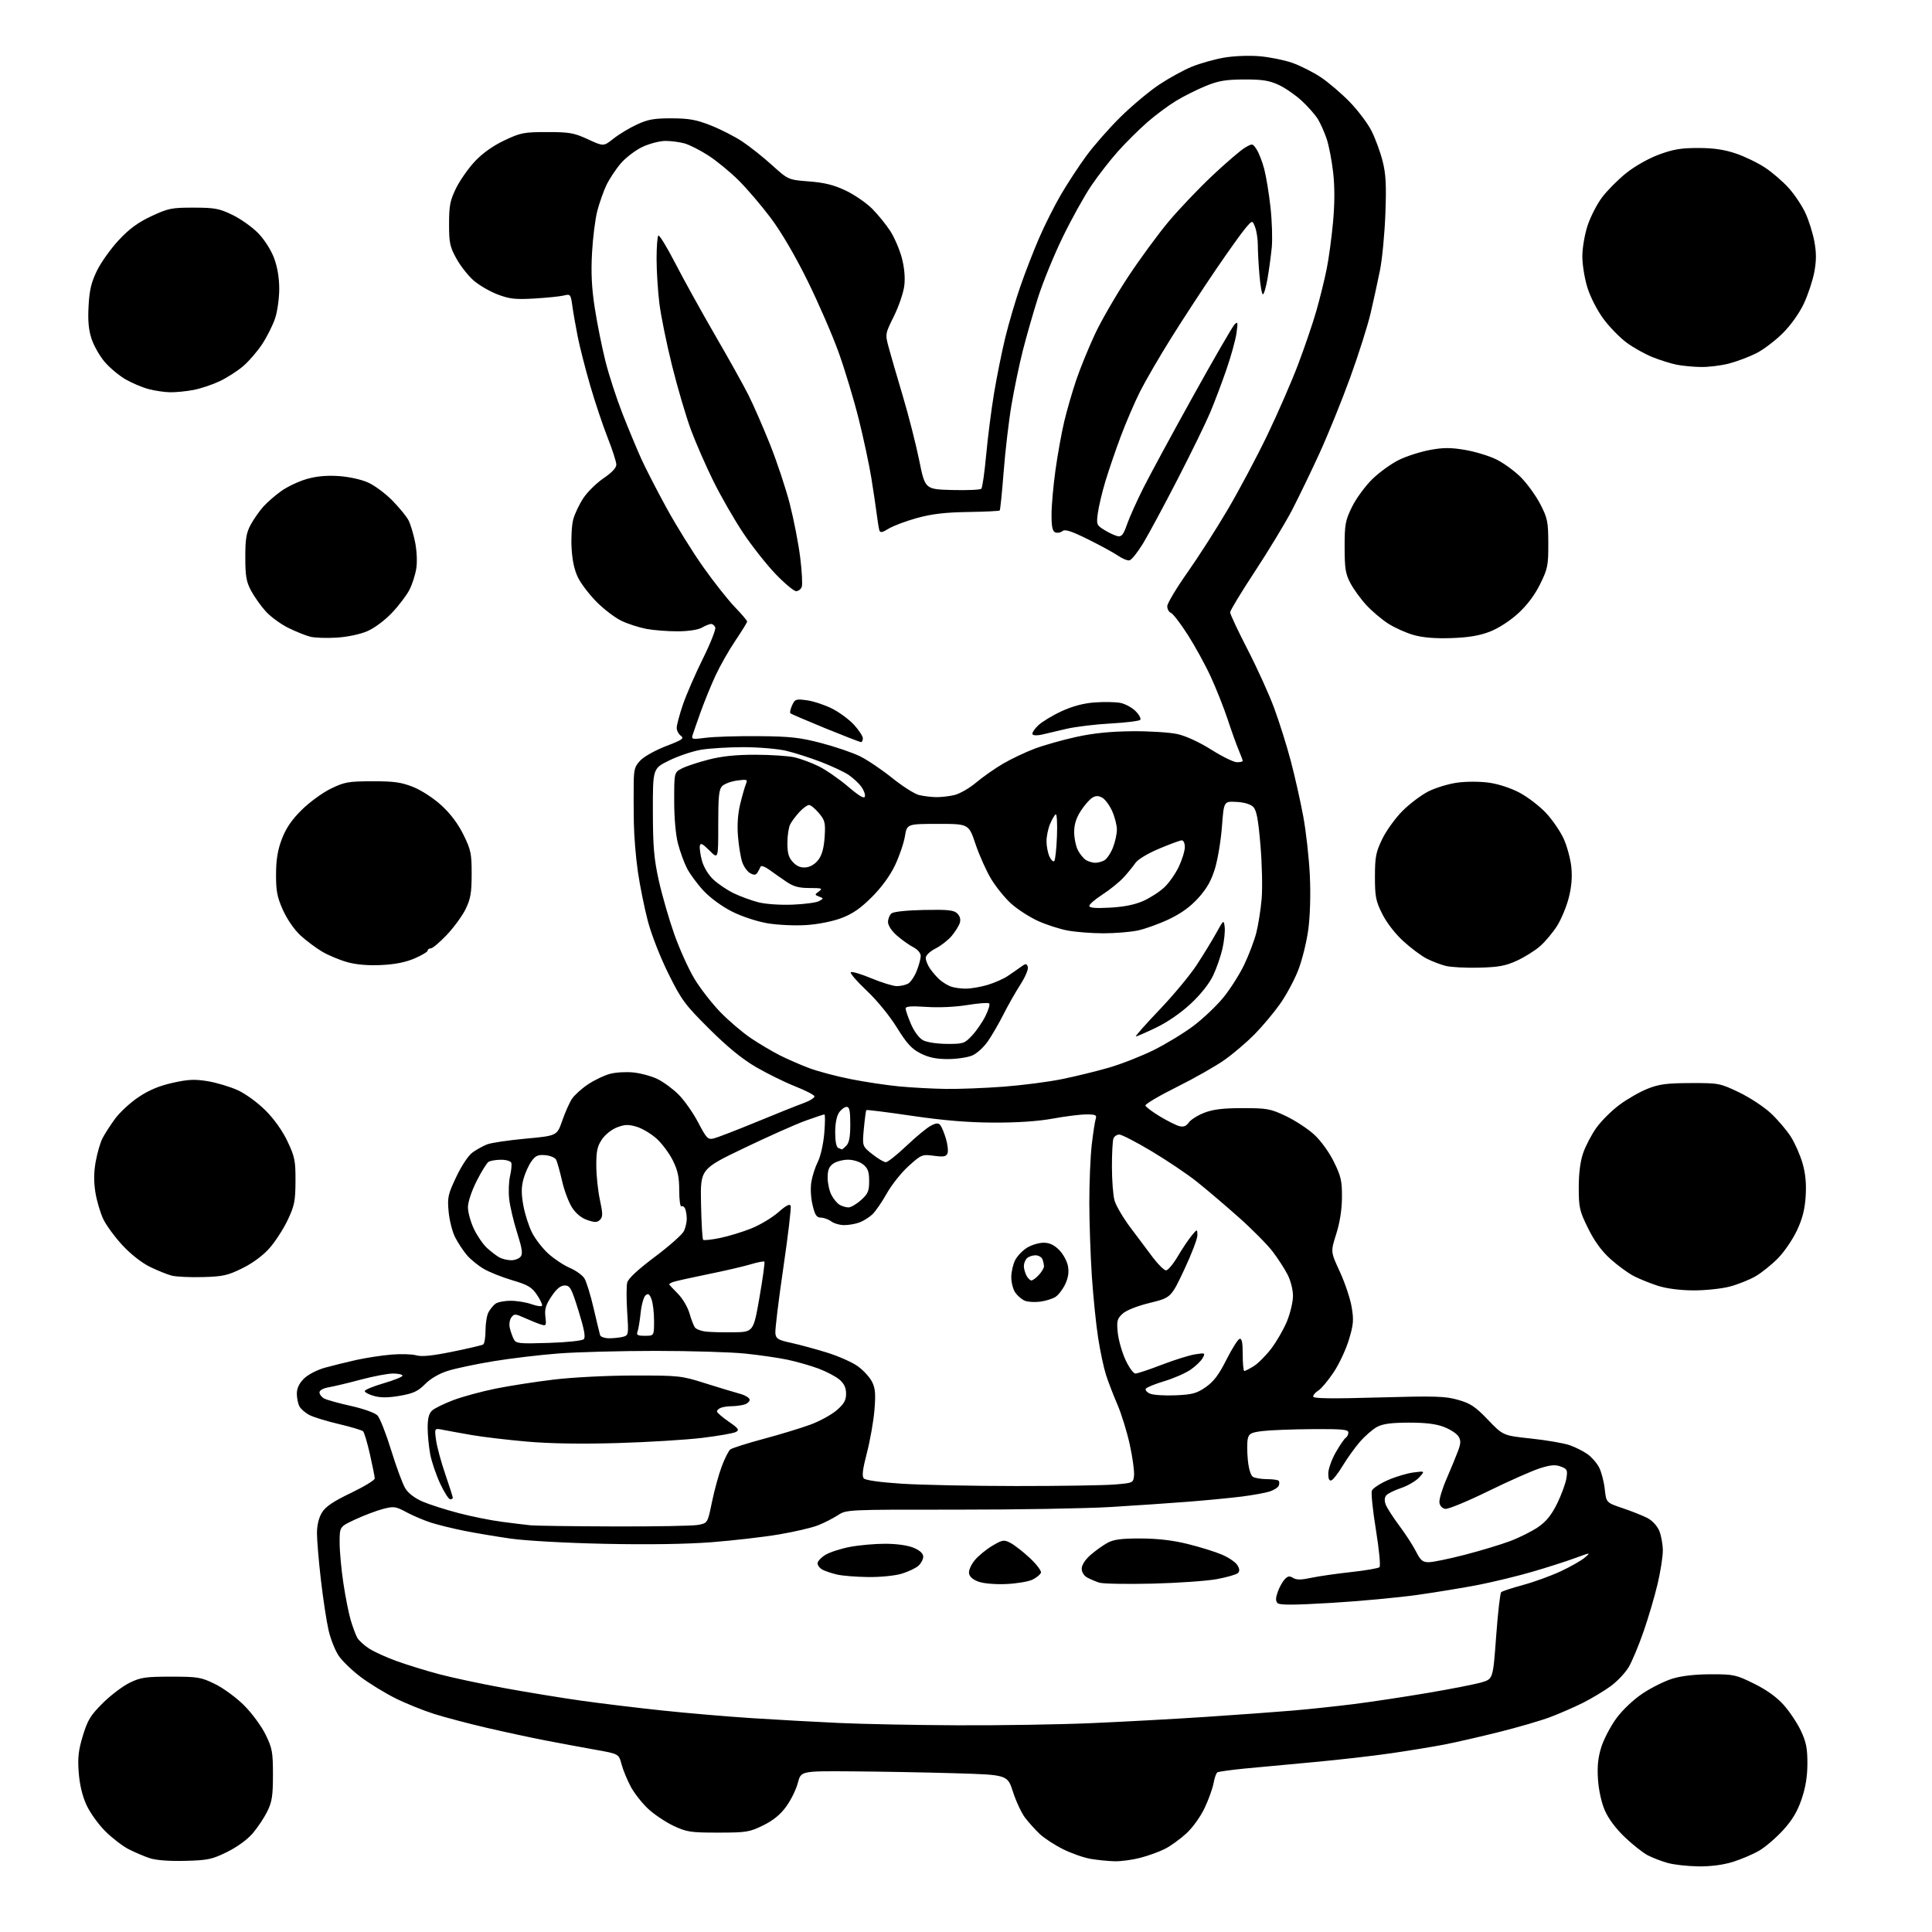 <?xml version="1.0" encoding="UTF-8" standalone="no"?>
<svg 
  version="1.1" 
  xmlns="http://www.w3.org/2000/svg" 
  xmlns:xlink="http://www.w3.org/1999/xlink" 
  xmlns:svg="http://www.w3.org/2000/svg"
  xmlns:rdf="http://www.w3.org/1999/02/22-rdf-syntax-ns#"
  xmlns:cc="http://creativecommons.org/ns#"
  xmlns:dc="http://purl.org/dc/elements/1.1/"
  viewBox="0 0 768 768"
  width="768"
  height="768"
>
<style>svg {background-color: white; }</style>"
<path stroke="none" fill="black" fill-rule="evenodd" d="M675.16,741.91C670.95,741.86 665.48,741.26 663.00,740.57C660.52,739.89 656.94,738.51 655.03,737.52C653.12,736.53 649.00,733.28 645.88,730.30C642.36,726.95 639.34,722.90 637.95,719.69C636.60,716.59 635.51,711.62 635.22,707.35C634.88,702.16 635.24,698.63 636.55,694.47C637.55,691.32 640.25,686.17 642.55,683.03C645.01,679.69 649.34,675.60 653.00,673.16C656.44,670.86 661.79,668.21 664.88,667.27C668.50,666.17 673.92,665.56 680.10,665.55C689.18,665.54 690.10,665.74 697.28,669.29C702.30,671.77 706.29,674.65 709.07,677.77C711.39,680.37 714.45,684.98 715.88,688.00C717.97,692.42 718.48,694.98 718.47,701.00C718.46,706.20 717.75,710.57 716.14,715.26C714.48,720.13 712.41,723.58 708.78,727.55C706.00,730.59 701.75,734.23 699.33,735.65C696.91,737.07 692.20,739.08 688.88,740.12C684.98,741.33 680.09,741.97 675.16,741.91zM73.56,739.72C67.23,739.88 62.02,739.48 59.50,738.65C57.30,737.92 53.53,736.31 51.11,735.07C48.70,733.83 44.51,730.60 41.80,727.89C39.09,725.19 35.74,720.50 34.36,717.48C32.73,713.92 31.65,709.38 31.29,704.61C30.84,698.73 31.17,695.79 32.94,689.97C34.82,683.77 35.99,681.85 40.83,677.04C43.95,673.93 48.75,670.29 51.50,668.94C55.92,666.78 57.83,666.50 68.00,666.50C78.69,666.50 79.92,666.71 85.50,669.44C88.80,671.05 94.00,674.88 97.06,677.94C100.12,681.00 103.95,686.20 105.56,689.50C108.22,694.92 108.50,696.47 108.50,705.50C108.50,713.86 108.13,716.25 106.25,720.08C105.01,722.59 102.40,726.51 100.45,728.78C98.35,731.25 94.23,734.24 90.27,736.19C84.27,739.14 82.62,739.49 73.56,739.72zM443.04,739.88C440.54,739.82 436.29,739.39 433.59,738.94C430.90,738.49 425.95,736.76 422.59,735.09C419.24,733.43 415.06,730.69 413.29,729.02C411.53,727.35 408.91,724.44 407.48,722.57C406.05,720.69 403.90,716.08 402.69,712.33C400.50,705.50 400.50,705.50 379.50,704.89C367.95,704.55 349.47,704.22 338.44,704.14C318.38,704.00 318.38,704.00 317.15,708.75C316.47,711.36 314.39,715.59 312.52,718.15C310.18,721.36 307.34,723.67 303.32,725.64C297.91,728.29 296.65,728.49 285.50,728.49C274.59,728.50 272.99,728.26 267.82,725.84C264.70,724.38 260.17,721.36 257.75,719.13C255.34,716.90 252.19,712.92 250.77,710.29C249.35,707.65 247.69,703.63 247.08,701.35C245.98,697.20 245.98,697.20 236.74,695.56C231.66,694.66 222.78,693.00 217.00,691.89C211.22,690.77 200.69,688.51 193.60,686.86C186.50,685.22 177.05,682.72 172.60,681.32C168.14,679.91 161.12,677.07 157.00,675.00C152.88,672.92 146.76,669.17 143.41,666.65C140.06,664.13 136.14,660.37 134.70,658.29C133.26,656.20 131.41,651.58 130.60,648.00C129.78,644.42 128.41,635.42 127.56,628.00C126.70,620.58 126.00,612.25 126.00,609.50C126.01,606.30 126.71,603.34 127.97,601.28C129.42,598.90 132.40,596.88 139.46,593.49C144.71,590.97 148.99,588.37 148.97,587.71C148.96,587.04 148.10,582.73 147.06,578.13C146.02,573.53 144.79,569.40 144.33,568.96C143.87,568.52 139.55,567.23 134.73,566.09C129.90,564.96 124.62,563.34 123.00,562.50C121.38,561.66 119.60,560.11 119.03,559.06C118.46,558.00 118.00,555.72 118.00,553.99C118.00,551.88 118.92,549.93 120.79,548.05C122.37,546.47 125.95,544.60 129.04,543.72C132.04,542.88 137.70,541.48 141.61,540.61C145.52,539.75 151.82,538.78 155.61,538.47C159.40,538.15 163.84,538.29 165.49,538.77C167.60,539.38 171.80,538.96 179.81,537.33C186.04,536.07 191.56,534.77 192.07,534.46C192.58,534.14 193.00,531.63 193.00,528.88C193.00,526.12 193.52,522.89 194.16,521.68C194.80,520.48 196.04,518.95 196.91,518.28C197.79,517.61 200.53,517.07 203.00,517.08C205.47,517.08 209.19,517.69 211.26,518.43C213.33,519.17 215.22,519.45 215.47,519.05C215.71,518.66 214.80,516.70 213.45,514.71C211.37,511.65 209.85,510.75 203.74,508.95C199.76,507.78 194.63,505.75 192.36,504.43C190.08,503.12 187.02,500.62 185.56,498.89C184.10,497.15 182.01,493.97 180.91,491.82C179.81,489.68 178.66,485.11 178.34,481.69C177.80,475.98 178.06,474.82 181.40,467.78C183.54,463.27 186.21,459.27 187.89,458.08C189.46,456.96 192.04,455.54 193.62,454.91C195.20,454.29 202.11,453.26 208.96,452.63C221.42,451.48 221.42,451.48 223.50,445.49C224.64,442.20 226.39,438.28 227.38,436.78C228.38,435.29 231.26,432.69 233.78,431.02C236.31,429.34 240.21,427.48 242.44,426.88C244.67,426.27 248.88,426.02 251.79,426.32C254.71,426.62 259.00,427.79 261.33,428.92C263.67,430.05 267.44,432.81 269.70,435.06C271.97,437.30 275.48,442.29 277.51,446.15C280.94,452.68 281.38,453.12 283.85,452.51C285.31,452.14 292.80,449.25 300.50,446.08C308.20,442.90 316.66,439.51 319.30,438.55C321.94,437.59 323.94,436.33 323.76,435.77C323.57,435.20 320.06,433.41 315.96,431.79C311.86,430.16 304.90,426.73 300.50,424.17C295.01,420.96 289.19,416.21 281.94,409.00C272.25,399.35 270.92,397.56 265.68,387.00C262.40,380.39 258.92,371.46 257.49,366.00C256.13,360.77 254.36,352.00 253.56,346.50C252.76,341.00 252.04,332.23 251.96,327.00C251.88,321.77 251.85,314.65 251.91,311.17C251.99,305.67 252.36,304.49 254.75,302.10C256.26,300.59 260.83,298.09 264.91,296.53C271.25,294.11 272.08,293.53 270.66,292.49C269.75,291.83 269.00,290.40 269.00,289.31C269.00,288.23 270.10,284.11 271.45,280.15C272.80,276.18 276.37,267.96 279.38,261.88C282.40,255.80 284.62,250.18 284.33,249.41C284.03,248.63 283.27,248.02 282.64,248.04C282.01,248.05 280.38,248.71 279.00,249.50C277.50,250.36 273.66,250.94 269.39,250.96C265.47,250.98 259.86,250.54 256.92,249.99C253.98,249.43 249.53,247.99 247.03,246.78C244.54,245.58 240.19,242.29 237.36,239.47C234.53,236.66 231.20,232.36 229.94,229.92C228.38,226.89 227.53,223.15 227.22,218.00C226.98,213.88 227.27,208.67 227.88,206.44C228.48,204.21 230.31,200.38 231.94,197.94C233.57,195.50 237.18,191.97 239.95,190.09C243.18,187.92 245.00,185.97 245.00,184.70C245.00,183.61 243.45,178.80 241.56,174.01C239.67,169.23 236.55,159.92 234.63,153.32C232.72,146.73 230.48,137.99 229.67,133.92C228.86,129.84 227.89,124.32 227.52,121.65C226.87,116.99 226.74,116.82 224.17,117.46C222.70,117.83 217.45,118.37 212.50,118.66C204.93,119.11 202.61,118.86 197.92,117.09C194.85,115.93 190.56,113.46 188.39,111.60C186.21,109.74 183.10,105.81 181.47,102.86C178.83,98.09 178.50,96.56 178.51,89.00C178.51,81.74 178.92,79.67 181.29,74.82C182.82,71.70 186.20,66.89 188.79,64.13C191.84,60.89 195.96,57.96 200.50,55.81C206.97,52.75 208.26,52.50 217.50,52.50C226.40,52.50 228.18,52.82 233.71,55.37C239.92,58.24 239.92,58.24 243.84,55.13C246.00,53.41 250.18,50.89 253.13,49.52C257.55,47.46 260.00,47.02 267.00,47.04C273.91,47.06 276.82,47.59 282.56,49.86C286.45,51.39 292.08,54.27 295.08,56.26C298.07,58.25 303.41,62.49 306.93,65.68C313.34,71.47 313.34,71.47 321.61,72.12C327.80,72.60 331.48,73.52 336.20,75.76C339.66,77.40 344.41,80.67 346.74,83.02C349.07,85.37 352.31,89.37 353.94,91.90C355.57,94.44 357.61,99.22 358.49,102.51C359.49,106.31 359.86,110.33 359.48,113.50C359.16,116.25 357.31,121.71 355.37,125.64C351.84,132.78 351.84,132.78 353.28,138.14C354.07,141.09 356.60,149.80 358.90,157.50C361.20,165.20 364.12,176.68 365.40,183.00C367.73,194.50 367.73,194.50 378.53,194.79C384.47,194.94 389.67,194.72 390.09,194.29C390.51,193.85 391.37,187.88 392.00,181.00C392.63,174.12 394.03,163.10 395.12,156.50C396.21,149.90 398.24,139.81 399.64,134.08C401.04,128.35 403.74,119.20 405.64,113.74C407.54,108.28 410.85,99.74 413.00,94.76C415.14,89.78 419.02,82.06 421.60,77.60C424.19,73.15 428.78,66.12 431.80,62.00C434.81,57.88 440.98,50.86 445.50,46.42C450.02,41.98 456.92,36.21 460.83,33.61C464.75,31.01 470.59,27.81 473.81,26.50C477.04,25.19 482.75,23.58 486.51,22.92C490.43,22.24 496.46,22.00 500.66,22.35C504.68,22.69 510.55,23.88 513.70,24.98C516.85,26.09 521.91,28.64 524.96,30.65C528.01,32.67 533.20,37.10 536.51,40.50C539.81,43.90 543.74,49.12 545.23,52.09C546.72,55.07 548.69,60.42 549.60,64.00C550.91,69.18 551.14,73.45 550.71,85.00C550.41,92.97 549.44,103.10 548.55,107.50C547.67,111.90 545.99,119.55 544.84,124.50C543.68,129.45 540.04,140.93 536.75,150.00C533.46,159.07 527.99,172.57 524.60,180.00C521.20,187.43 516.25,197.67 513.60,202.78C510.94,207.88 504.32,218.81 498.89,227.08C493.45,235.34 489.00,242.69 489.00,243.42C489.00,244.15 492.11,250.76 495.90,258.12C499.70,265.48 504.46,275.96 506.48,281.42C508.50,286.87 511.48,296.32 513.09,302.42C514.70,308.51 516.94,318.45 518.06,324.50C519.18,330.55 520.36,341.12 520.68,348.00C521.04,355.58 520.79,364.03 520.07,369.47C519.41,374.41 517.61,381.69 516.06,385.66C514.52,389.63 511.22,395.74 508.73,399.23C506.24,402.72 501.73,408.09 498.70,411.17C495.67,414.24 490.34,418.79 486.85,421.27C483.36,423.76 474.76,428.64 467.74,432.13C460.73,435.61 455.14,438.93 455.31,439.48C455.49,440.04 458.08,441.98 461.07,443.79C464.06,445.59 467.54,447.34 468.82,447.66C470.47,448.08 471.55,447.66 472.57,446.21C473.35,445.09 476.13,443.34 478.75,442.33C482.27,440.97 486.21,440.50 494.00,440.50C503.71,440.50 505.00,440.74 511.18,443.66C514.85,445.41 519.92,448.72 522.43,451.04C525.08,453.48 528.37,458.03 530.25,461.86C533.07,467.58 533.49,469.46 533.45,475.98C533.42,480.88 532.62,485.95 531.17,490.54C528.93,497.58 528.93,497.58 532.59,505.49C534.60,509.85 536.72,516.14 537.29,519.48C538.19,524.75 538.05,526.49 536.18,532.65C534.99,536.55 532.25,542.39 530.07,545.62C527.90,548.85 525.20,552.07 524.06,552.76C522.93,553.45 522.00,554.52 522.00,555.14C522.00,555.95 529.03,556.06 547.88,555.52C570.55,554.88 574.50,555.00 579.63,556.47C584.55,557.87 586.47,559.15 591.50,564.40C597.50,570.66 597.50,570.66 608.69,571.85C614.85,572.51 621.74,573.70 624.01,574.50C626.28,575.30 629.46,576.90 631.08,578.06C632.70,579.21 634.77,581.58 635.67,583.33C636.57,585.07 637.58,588.93 637.91,591.91C638.50,597.32 638.50,597.32 645.03,599.52C648.62,600.73 653.04,602.49 654.86,603.43C656.80,604.43 658.74,606.53 659.58,608.53C660.36,610.41 661.00,613.94 661.00,616.39C661.00,618.84 660.06,624.82 658.91,629.67C657.77,634.53 655.27,643.00 653.36,648.50C651.46,654.00 648.80,660.37 647.46,662.65C646.12,664.94 642.88,668.37 640.26,670.28C637.64,672.19 632.71,675.16 629.30,676.87C625.88,678.58 620.03,681.14 616.30,682.55C612.56,683.96 603.42,686.63 596.00,688.48C588.58,690.33 578.90,692.56 574.50,693.42C570.10,694.28 560.42,695.87 553.00,696.95C545.58,698.03 531.62,699.62 522.00,700.49C512.38,701.36 500.06,702.51 494.64,703.04C489.22,703.58 484.40,704.25 483.93,704.54C483.46,704.83 482.78,706.74 482.42,708.79C482.06,710.83 480.48,715.25 478.90,718.61C477.26,722.11 474.15,726.45 471.62,728.79C469.19,731.03 465.37,733.79 463.13,734.93C460.89,736.08 456.48,737.68 453.32,738.50C450.16,739.33 445.54,739.95 443.04,739.88zM380.50,685.83C397.00,685.91 420.85,685.53 433.50,684.99C446.15,684.45 466.85,683.32 479.50,682.48C492.15,681.64 507.68,680.51 514.00,679.97C520.33,679.43 531.12,678.28 538.00,677.42C544.88,676.56 558.15,674.55 567.50,672.97C576.85,671.39 586.52,669.49 589.00,668.75C593.50,667.41 593.50,667.41 594.74,650.51C595.42,641.22 596.32,633.30 596.74,632.91C597.16,632.52 601.05,631.24 605.40,630.06C609.74,628.89 616.49,626.44 620.40,624.62C624.30,622.79 628.62,620.34 630.00,619.16C632.44,617.06 632.35,617.07 625.99,619.41C622.42,620.72 614.77,623.17 608.99,624.84C603.22,626.52 593.77,628.81 588.00,629.95C582.23,631.08 571.20,632.90 563.50,633.99C555.80,635.07 540.38,636.51 529.24,637.17C514.34,638.06 508.69,638.09 507.87,637.27C507.05,636.45 507.05,635.29 507.89,632.89C508.51,631.10 509.74,628.84 510.62,627.87C511.88,626.48 512.58,626.35 514.01,627.24C515.34,628.07 517.19,628.07 521.15,627.22C524.09,626.59 531.23,625.56 537.00,624.93C542.77,624.30 547.89,623.42 548.37,622.98C548.85,622.52 548.23,616.02 546.96,608.21C545.71,600.53 544.98,593.49 545.33,592.57C545.69,591.65 548.50,589.78 551.59,588.42C554.68,587.05 559.30,585.66 561.85,585.33C566.50,584.72 566.50,584.72 564.11,587.33C562.79,588.76 559.56,590.65 556.93,591.52C554.30,592.40 551.66,593.71 551.06,594.43C550.34,595.30 550.27,596.58 550.86,598.13C551.36,599.43 553.79,603.20 556.25,606.50C558.72,609.80 561.71,614.41 562.89,616.75C564.68,620.29 565.53,621.00 567.95,621.00C569.55,621.00 575.97,619.68 582.21,618.07C588.45,616.46 596.59,614.01 600.29,612.61C603.99,611.22 609.01,608.71 611.45,607.03C614.65,604.83 616.74,602.24 618.97,597.72C620.66,594.27 622.32,589.79 622.65,587.75C623.20,584.38 623.01,583.95 620.46,582.98C618.29,582.16 616.42,582.31 612.17,583.65C609.16,584.60 599.92,588.68 591.66,592.73C583.39,596.78 575.70,599.96 574.57,599.80C573.32,599.62 572.38,598.63 572.19,597.31C572.02,596.10 573.30,591.83 575.05,587.81C576.79,583.79 578.84,578.81 579.61,576.74C580.73,573.70 580.76,572.59 579.75,570.97C579.07,569.88 576.48,568.19 574.00,567.24C570.84,566.02 566.68,565.51 560.00,565.52C553.00,565.54 549.67,565.99 547.35,567.25C545.62,568.18 542.55,570.87 540.52,573.22C538.50,575.58 535.43,579.85 533.70,582.73C531.97,585.60 529.98,588.18 529.28,588.45C528.40,588.78 528.00,587.93 528.01,585.72C528.01,583.95 529.36,580.17 530.99,577.32C532.62,574.47 534.42,571.86 534.98,571.51C535.54,571.17 536.00,570.23 536.00,569.44C536.00,568.25 533.54,568.02 521.75,568.10C513.91,568.15 505.04,568.49 502.04,568.85C497.35,569.41 496.50,569.84 496.02,571.90C495.71,573.22 495.71,576.97 496.02,580.22C496.36,583.78 497.16,586.49 498.04,587.05C498.84,587.55 501.34,587.98 503.58,587.98C505.83,587.99 507.94,588.27 508.26,588.60C508.59,588.93 508.63,589.80 508.34,590.55C508.06,591.29 506.40,592.35 504.66,592.91C502.92,593.46 497.90,594.36 493.50,594.92C489.10,595.47 479.65,596.38 472.50,596.95C465.35,597.51 451.40,598.46 441.50,599.06C431.60,599.65 403.93,600.12 380.00,600.11C336.50,600.08 336.50,600.08 333.00,602.36C331.07,603.61 327.54,605.41 325.14,606.35C322.74,607.30 315.77,608.92 309.64,609.96C303.51,611.00 291.43,612.39 282.79,613.06C272.76,613.83 257.38,614.06 240.29,613.69C225.11,613.37 208.94,612.47 202.99,611.62C197.21,610.79 188.88,609.39 184.49,608.51C180.09,607.63 174.25,606.19 171.50,605.33C168.75,604.46 164.34,602.60 161.69,601.19C157.21,598.79 156.56,598.70 152.19,599.85C149.61,600.53 144.69,602.39 141.25,603.99C135.00,606.89 135.00,606.89 135.01,613.20C135.01,616.66 135.68,623.93 136.50,629.35C137.31,634.76 138.62,641.37 139.41,644.02C140.20,646.67 141.35,649.78 141.97,650.94C142.58,652.09 144.77,654.09 146.82,655.39C148.88,656.69 153.76,658.90 157.67,660.31C161.58,661.72 168.99,664.02 174.14,665.41C179.29,666.80 191.02,669.31 200.21,670.99C209.40,672.68 223.30,674.95 231.10,676.05C238.91,677.15 253.44,678.91 263.39,679.96C273.35,681.02 289.38,682.38 299.00,683.00C308.62,683.62 324.15,684.48 333.50,684.91C342.85,685.34 364.00,685.76 380.50,685.83zM400.00,629.68C395.66,629.87 391.03,629.48 389.00,628.75C386.72,627.94 385.40,626.77 385.20,625.39C385.03,624.21 386.07,621.88 387.55,620.12C389.02,618.38 392.16,615.82 394.54,614.42C398.55,612.07 399.08,611.99 401.69,613.34C403.23,614.14 406.69,616.83 409.36,619.32C412.03,621.81 414.02,624.44 413.79,625.17C413.55,625.90 412.04,627.14 410.43,627.93C408.82,628.71 404.12,629.50 400.00,629.68zM458.00,629.52C447.82,629.76 438.35,629.59 436.94,629.12C435.53,628.66 433.40,627.75 432.19,627.10C430.89,626.40 430.00,624.97 430.00,623.57C430.00,622.12 431.36,620.01 433.51,618.12C435.45,616.43 438.48,614.25 440.26,613.29C442.75,611.94 445.83,611.55 453.50,611.57C460.34,611.60 466.28,612.30 472.30,613.80C477.14,615.00 483.22,616.90 485.82,618.02C488.42,619.14 491.14,620.99 491.86,622.14C492.78,623.63 492.85,624.55 492.10,625.30C491.51,625.89 487.76,626.98 483.76,627.72C479.77,628.46 468.18,629.27 458.00,629.52zM345.09,626.90C340.37,626.84 334.79,626.40 332.69,625.90C330.59,625.41 328.01,624.54 326.94,623.97C325.87,623.40 325.00,622.26 325.00,621.45C325.00,620.64 326.40,619.12 328.11,618.08C329.83,617.04 334.21,615.61 337.86,614.92C341.51,614.22 347.88,613.66 352.00,613.67C356.61,613.69 360.94,614.31 363.25,615.30C365.70,616.34 367.00,617.55 367.00,618.79C367.00,619.84 366.14,621.47 365.09,622.41C364.05,623.36 361.05,624.78 358.44,625.57C355.74,626.38 349.96,626.96 345.09,626.90zM244.00,606.78C260.23,606.84 275.25,606.57 277.39,606.19C281.29,605.50 281.29,605.50 283.03,597.00C284.00,592.33 285.75,585.95 286.93,582.84C288.11,579.73 289.62,576.74 290.29,576.19C290.95,575.65 296.89,573.76 303.48,571.99C310.07,570.23 318.48,567.67 322.18,566.30C325.87,564.93 330.56,562.36 332.61,560.59C335.52,558.07 336.33,556.65 336.33,554.03C336.33,551.66 335.57,550.03 333.72,548.43C332.28,547.19 328.52,545.22 325.38,544.04C322.23,542.86 316.68,541.28 313.05,540.51C309.41,539.74 301.79,538.64 296.11,538.06C290.43,537.48 274.45,537.00 260.59,537.00C246.74,537.00 229.35,537.46 221.95,538.03C214.55,538.60 202.90,539.99 196.06,541.12C189.21,542.25 181.11,543.96 178.06,544.92C174.58,546.01 171.19,547.98 169.00,550.18C166.13,553.07 164.30,553.92 158.99,554.84C154.41,555.64 151.38,555.67 148.74,554.94C146.68,554.37 145.00,553.49 145.00,552.98C145.00,552.47 148.38,551.07 152.50,549.87C156.62,548.67 160.00,547.31 160.00,546.85C160.00,546.38 158.31,546.00 156.25,546.00C154.19,546.00 148.45,547.08 143.50,548.40C138.55,549.73 132.81,551.10 130.75,551.45C128.48,551.84 127.00,552.65 127.00,553.51C127.00,554.29 127.85,555.38 128.88,555.94C129.91,556.49 134.70,557.82 139.53,558.89C144.57,560.02 149.04,561.62 150.05,562.67C151.02,563.68 153.47,569.90 155.50,576.50C157.53,583.10 160.05,589.91 161.10,591.63C162.30,593.59 164.87,595.56 167.98,596.90C170.71,598.07 177.12,600.13 182.23,601.46C187.33,602.80 195.10,604.37 199.50,604.94C203.90,605.52 209.07,606.15 211.00,606.34C212.93,606.53 227.78,606.73 244.00,606.78zM178.95,596.00C178.37,596.00 176.58,593.19 174.97,589.75C173.36,586.31 171.58,581.07 171.02,578.11C170.46,575.15 170.00,570.38 170.00,567.52C170.00,563.78 170.51,561.85 171.79,560.69C172.78,559.80 176.57,557.94 180.23,556.56C183.89,555.19 191.37,553.15 196.85,552.03C202.33,550.91 212.82,549.28 220.16,548.40C227.78,547.49 241.43,546.80 252.00,546.79C269.89,546.77 270.82,546.87 280.23,549.84C285.58,551.53 291.77,553.40 293.98,554.00C296.19,554.59 298.00,555.68 298.00,556.42C298.00,557.16 296.99,558.04 295.75,558.37C294.51,558.70 292.30,558.98 290.83,558.99C289.36,558.99 287.45,559.27 286.58,559.61C285.71,559.94 285.00,560.59 285.00,561.06C285.00,561.52 287.08,563.34 289.63,565.09C293.55,567.79 294.00,568.42 292.58,569.21C291.66,569.73 285.64,570.79 279.20,571.57C272.77,572.36 257.60,573.28 245.50,573.64C231.14,574.06 218.64,573.86 209.50,573.06C201.80,572.39 191.90,571.22 187.50,570.45C183.10,569.69 177.97,568.75 176.09,568.38C172.69,567.69 172.69,567.69 173.34,572.47C173.70,575.10 175.35,581.19 177.00,585.99C178.65,590.80 180.00,595.02 180.00,595.37C180.00,595.72 179.53,596.00 178.95,596.00zM404.00,590.72C421.32,590.73 438.88,590.46 443.00,590.12C450.48,589.50 450.50,589.49 450.80,586.44C450.96,584.75 450.20,579.26 449.10,574.22C448.00,569.19 445.79,562.02 444.17,558.29C442.56,554.55 440.52,549.25 439.64,546.50C438.76,543.75 437.37,537.23 436.55,532.00C435.72,526.77 434.60,515.75 434.04,507.50C433.49,499.25 433.03,485.98 433.02,478.00C433.02,470.02 433.45,459.74 433.98,455.13C434.51,450.53 435.21,445.92 435.54,444.88C436.06,443.24 435.59,443.00 431.82,443.00C429.44,443.00 423.45,443.75 418.50,444.66C412.65,445.73 404.43,446.29 395.00,446.25C384.82,446.21 375.17,445.41 362.61,443.57C352.77,442.12 344.57,441.09 344.39,441.28C344.20,441.47 343.76,444.77 343.40,448.62C342.75,455.63 342.75,455.63 346.77,458.82C348.98,460.57 351.40,462.00 352.14,461.99C352.89,461.99 356.60,459.04 360.38,455.45C364.16,451.86 368.50,448.27 370.03,447.49C372.20,446.36 373.02,446.32 373.80,447.28C374.34,447.95 375.35,450.38 376.03,452.67C376.71,454.97 376.99,457.58 376.65,458.46C376.15,459.77 375.12,459.95 371.24,459.44C366.58,458.82 366.28,458.94 361.21,463.50C358.34,466.08 354.43,470.99 352.52,474.40C350.61,477.81 348.02,481.56 346.77,482.74C345.52,483.91 343.23,485.35 341.68,485.93C340.14,486.52 337.41,487.00 335.63,487.00C333.84,487.00 331.51,486.34 330.44,485.53C329.37,484.72 327.53,484.05 326.35,484.03C324.61,484.01 323.97,483.06 323.01,479.03C322.31,476.13 322.11,472.27 322.53,469.78C322.92,467.43 324.09,463.82 325.13,461.77C326.19,459.68 327.30,454.71 327.66,450.52C328.01,446.38 328.03,443.00 327.71,443.00C327.38,443.00 323.99,444.13 320.17,445.51C316.35,446.88 305.39,451.77 295.80,456.37C278.38,464.72 278.38,464.72 278.67,478.50C278.82,486.08 279.20,492.53 279.50,492.84C279.81,493.14 282.82,492.82 286.21,492.12C289.59,491.42 295.19,489.72 298.64,488.33C302.10,486.95 306.92,484.06 309.36,481.92C312.43,479.21 313.95,478.42 314.30,479.33C314.58,480.06 313.26,491.20 311.37,504.08C309.48,516.96 308.06,528.62 308.22,530.00C308.46,532.18 309.26,532.67 314.50,533.81C317.80,534.53 324.22,536.27 328.77,537.68C333.32,539.10 338.82,541.54 340.99,543.11C343.16,544.68 345.68,547.41 346.60,549.19C347.94,551.79 348.14,553.97 347.61,560.46C347.25,564.88 345.90,572.55 344.62,577.50C342.89,584.14 342.57,586.81 343.39,587.70C344.06,588.43 350.02,589.25 358.50,589.80C366.20,590.30 386.68,590.71 404.00,590.72zM467.29,554.66C473.95,554.37 475.68,553.91 479.29,551.41C482.45,549.22 484.50,546.51 487.50,540.55C489.70,536.18 492.06,532.43 492.75,532.22C493.66,531.94 494.00,533.61 494.00,538.42C494.00,542.04 494.28,545.00 494.63,545.00C494.98,545.00 496.67,544.13 498.38,543.07C500.10,542.01 503.24,538.85 505.37,536.06C507.49,533.26 510.29,528.39 511.59,525.24C512.89,522.08 513.96,517.57 513.98,515.21C513.99,512.76 513.08,509.13 511.87,506.74C510.70,504.45 508.02,500.30 505.92,497.53C503.81,494.77 497.69,488.58 492.30,483.80C486.91,479.01 479.45,472.67 475.71,469.70C471.98,466.73 463.92,461.31 457.81,457.65C451.69,453.99 445.90,451.00 444.95,451.00C443.99,451.00 442.94,451.71 442.61,452.58C442.27,453.45 442.00,458.51 442.01,463.83C442.01,469.15 442.47,475.16 443.03,477.18C443.59,479.20 446.40,484.01 449.28,487.86C452.15,491.72 456.23,497.15 458.34,499.94C460.46,502.72 462.79,505.00 463.53,505.00C464.27,505.00 466.37,502.48 468.19,499.41C470.01,496.33 472.50,492.62 473.72,491.16C475.94,488.50 475.94,488.50 475.99,491.00C476.01,492.38 473.66,498.53 470.77,504.67C465.50,515.84 465.50,515.84 457.07,517.92C451.94,519.18 447.68,520.88 446.21,522.25C444.08,524.24 443.86,525.11 444.32,529.75C444.62,532.64 445.99,537.48 447.37,540.50C448.76,543.53 450.54,546.00 451.34,546.00C452.14,546.00 456.84,544.44 461.78,542.53C466.72,540.62 472.67,538.76 475.00,538.38C479.08,537.73 479.19,537.78 478.09,539.83C477.46,541.00 475.27,543.11 473.23,544.50C471.18,545.90 466.48,547.95 462.79,549.05C459.10,550.16 455.81,551.50 455.48,552.04C455.14,552.58 455.91,553.46 457.19,554.01C458.46,554.55 463.00,554.84 467.29,554.66zM218.08,533.83C225.45,533.60 231.44,532.96 232.06,532.34C232.83,531.57 232.25,528.40 229.99,521.13C227.17,512.05 226.60,511.00 224.49,511.00C222.84,511.00 221.28,512.27 219.25,515.29C216.96,518.68 216.45,520.38 216.80,523.40C217.22,526.98 217.11,527.17 214.98,526.49C213.73,526.10 210.87,524.94 208.61,523.92C204.82,522.20 204.40,522.19 203.27,523.69C202.58,524.61 202.31,526.45 202.66,527.91C203.00,529.34 203.71,531.34 204.24,532.37C205.11,534.07 206.28,534.20 218.08,533.83zM242.22,531.99C244.02,531.98 246.50,531.71 247.72,531.38C249.86,530.80 249.91,530.48 249.32,521.53C248.99,516.43 248.99,511.17 249.33,509.83C249.73,508.24 253.62,504.63 260.36,499.58C266.09,495.29 271.28,490.68 271.89,489.34C272.50,488.00 273.00,485.84 273.00,484.53C273.00,483.23 272.73,481.45 272.40,480.59C272.06,479.72 271.39,479.26 270.90,479.56C270.40,479.87 270.00,477.04 270.00,473.26C270.00,467.90 269.44,465.27 267.44,461.26C266.04,458.44 263.14,454.55 261.00,452.62C258.87,450.70 255.31,448.57 253.10,447.91C249.81,446.93 248.37,446.97 245.30,448.14C243.16,448.95 240.55,451.03 239.27,452.93C237.43,455.66 237.01,457.64 237.04,463.40C237.05,467.30 237.70,473.43 238.48,477.00C239.65,482.43 239.66,483.72 238.54,484.86C237.46,485.97 236.52,486.00 233.56,485.02C231.23,484.25 229.02,482.48 227.47,480.13C226.13,478.11 224.31,473.31 223.44,469.47C222.56,465.64 221.49,461.82 221.07,461.00C220.64,460.18 218.70,459.36 216.76,459.20C213.83,458.95 212.86,459.38 211.21,461.71C210.11,463.25 208.69,466.43 208.06,468.77C207.21,471.94 207.20,474.60 208.04,479.20C208.65,482.60 210.21,487.46 211.50,490.00C212.79,492.55 215.72,496.32 218.00,498.38C220.29,500.45 224.12,502.98 226.52,504.01C228.91,505.03 231.52,506.91 232.32,508.19C233.11,509.46 234.75,514.77 235.96,520.00C237.18,525.23 238.34,530.06 238.55,530.75C238.76,531.44 240.41,531.99 242.22,531.99zM256.39,531.00C260.00,531.00 260.00,531.00 260.00,525.07C260.00,521.80 259.54,517.93 258.98,516.46C258.19,514.37 257.67,514.03 256.63,514.90C255.89,515.51 255.01,518.63 254.67,521.84C254.34,525.04 253.78,528.42 253.43,529.33C252.90,530.70 253.44,531.00 256.39,531.00zM291.50,529.61C299.50,529.50 299.50,529.50 301.90,515.74C303.22,508.17 304.10,501.77 303.86,501.52C303.61,501.28 301.18,501.75 298.45,502.57C295.73,503.40 288.00,505.19 281.28,506.55C274.57,507.92 268.38,509.30 267.53,509.63C266.69,509.95 266.00,510.35 266.00,510.51C266.00,510.67 267.53,512.33 269.40,514.20C271.30,516.10 273.36,519.56 274.07,522.05C274.78,524.50 275.75,527.04 276.25,527.69C276.74,528.35 278.58,529.07 280.32,529.30C282.07,529.53 287.10,529.67 291.50,529.61zM413.50,517.43C411.30,517.72 408.54,517.55 407.36,517.05C406.18,516.55 404.49,515.11 403.61,513.85C402.72,512.59 402.00,509.83 402.00,507.73C402.00,505.62 402.70,502.55 403.55,500.91C404.40,499.26 406.54,497.03 408.30,495.96C410.06,494.89 413.00,494.01 414.83,494.00C417.15,494.00 419.01,494.86 421.00,496.85C422.57,498.42 424.15,501.30 424.52,503.25C424.98,505.71 424.65,507.93 423.44,510.48C422.49,512.50 420.76,514.77 419.60,515.52C418.45,516.28 415.70,517.14 413.50,517.43zM673.04,512.95C667.72,512.91 662.42,512.22 659.00,511.11C655.98,510.14 651.68,508.40 649.45,507.25C647.22,506.10 643.06,503.06 640.21,500.50C636.67,497.31 633.86,493.47 631.31,488.31C627.89,481.39 627.59,480.09 627.58,472.14C627.57,466.47 628.17,461.74 629.32,458.37C630.29,455.55 632.64,451.05 634.54,448.37C636.44,445.69 640.54,441.59 643.66,439.26C646.77,436.93 651.83,434.03 654.91,432.80C659.52,430.97 662.52,430.57 672.00,430.54C683.23,430.50 683.68,430.59 691.23,434.19C695.48,436.22 701.20,439.98 703.94,442.54C706.68,445.10 710.25,449.29 711.88,451.85C713.51,454.41 715.60,459.16 716.54,462.42C717.72,466.53 718.10,470.54 717.78,475.53C717.45,480.73 716.49,484.50 714.32,489.11C712.67,492.63 709.31,497.57 706.85,500.10C704.38,502.63 700.37,505.87 697.93,507.30C695.49,508.73 690.82,510.59 687.54,511.45C684.26,512.30 677.74,512.98 673.04,512.95zM410.00,509.00C410.51,509.00 411.84,508.02 412.96,506.81C414.08,505.61 415.00,504.07 415.00,503.39C415.00,502.72 414.73,501.45 414.39,500.58C414.06,499.71 412.80,499.00 411.59,499.00C410.39,499.00 408.86,499.54 408.20,500.20C407.54,500.86 407.00,502.24 407.00,503.27C407.00,504.29 407.47,506.00 408.04,507.07C408.60,508.13 409.49,509.00 410.00,509.00zM80.60,507.66C75.60,507.80 70.05,507.54 68.28,507.09C66.51,506.63 62.61,505.06 59.60,503.59C56.36,502.01 51.94,498.54 48.70,495.04C45.71,491.81 42.28,487.15 41.09,484.69C39.90,482.22 38.48,477.43 37.93,474.04C37.24,469.75 37.28,465.99 38.05,461.73C38.66,458.35 39.86,454.22 40.71,452.54C41.56,450.87 43.80,447.39 45.68,444.80C47.56,442.22 51.78,438.31 55.07,436.12C59.23,433.33 63.33,431.62 68.64,430.44C74.85,429.06 77.42,428.94 82.63,429.80C86.14,430.39 91.50,432.00 94.53,433.38C97.63,434.80 102.45,438.32 105.56,441.43C108.99,444.86 112.30,449.52 114.29,453.73C117.18,459.82 117.50,461.41 117.46,469.50C117.43,477.43 117.07,479.27 114.35,485.00C112.66,488.57 109.39,493.62 107.09,496.21C104.50,499.13 100.38,502.17 96.30,504.17C90.52,507.02 88.57,507.45 80.60,507.66zM203.13,500.97C204.57,500.99 206.29,500.36 206.94,499.57C207.88,498.44 207.58,496.40 205.57,490.03C204.16,485.57 202.74,479.58 202.42,476.71C202.09,473.85 202.24,469.70 202.75,467.50C203.26,465.30 203.48,462.94 203.25,462.25C203.02,461.55 201.22,461.01 199.17,461.02C197.15,461.02 194.91,461.40 194.20,461.86C193.48,462.31 191.34,465.77 189.45,469.53C187.43,473.54 186.00,477.86 186.01,479.94C186.02,481.90 187.08,485.75 188.38,488.50C189.68,491.25 192.04,494.68 193.62,496.12C195.21,497.56 197.40,499.23 198.50,499.84C199.60,500.44 201.68,500.95 203.13,500.97zM337.23,479.97C338.19,479.99 340.44,478.69 342.23,477.08C345.04,474.58 345.50,473.51 345.50,469.49C345.50,465.79 345.01,464.43 343.14,462.91C341.77,461.81 339.23,461.00 337.11,461.00C335.10,461.00 332.44,461.70 331.22,462.56C329.56,463.72 329.00,465.11 329.00,468.11C329.00,470.30 329.67,473.40 330.50,475.00C331.32,476.60 332.79,478.36 333.75,478.92C334.71,479.48 336.28,479.95 337.23,479.97zM334.68,456.92C334.78,456.96 335.56,456.29 336.43,455.43C337.55,454.30 338.00,451.89 338.00,446.93C338.00,441.56 337.68,440.00 336.56,440.00C335.76,440.00 334.41,441.00 333.56,442.22C332.59,443.60 332.00,446.60 332.00,450.14C332.00,453.76 332.46,456.02 333.25,456.34C333.94,456.62 334.58,456.88 334.68,456.92zM376.00,432.86C381.23,432.94 391.57,432.53 399.00,431.97C406.43,431.40 416.82,430.06 422.09,428.98C427.37,427.91 435.69,425.88 440.59,424.47C445.49,423.07 453.55,419.92 458.50,417.48C463.45,415.03 470.64,410.66 474.47,407.77C478.30,404.87 483.64,399.80 486.33,396.50C489.02,393.20 492.74,387.35 494.58,383.50C496.43,379.65 498.59,373.95 499.39,370.83C500.19,367.71 501.15,361.64 501.52,357.33C501.90,353.02 501.68,343.43 501.05,336.00C500.18,325.69 499.50,322.09 498.19,320.77C497.12,319.68 494.61,318.93 491.49,318.77C486.50,318.50 486.50,318.50 485.75,328.50C485.34,334.00 484.10,341.49 483.01,345.14C481.55,349.99 479.78,353.15 476.40,356.90C473.22,360.44 469.58,363.08 464.65,365.42C460.72,367.28 455.12,369.30 452.20,369.90C449.29,370.51 443.18,371.00 438.63,371.00C434.09,371.00 427.71,370.51 424.46,369.91C421.21,369.31 415.84,367.57 412.52,366.05C409.21,364.53 404.48,361.47 402.00,359.26C399.52,357.04 395.93,352.61 394.00,349.41C392.07,346.21 389.28,339.97 387.79,335.55C385.09,327.50 385.09,327.50 372.82,327.51C360.54,327.52 360.54,327.52 359.71,332.50C359.25,335.24 357.48,340.41 355.77,343.99C353.81,348.11 350.43,352.74 346.58,356.59C342.12,361.06 338.90,363.28 334.50,364.94C330.97,366.28 325.20,367.42 320.47,367.73C316.03,368.02 309.18,367.70 305.15,367.03C300.97,366.32 294.96,364.35 291.07,362.40C287.06,360.39 282.41,357.00 279.73,354.14C277.23,351.47 274.24,347.43 273.09,345.17C271.93,342.91 270.32,338.48 269.50,335.32C268.60,331.87 268.00,325.09 268.00,318.32C268.00,307.05 268.00,307.05 271.06,305.47C272.74,304.60 277.54,303.01 281.72,301.94C287.05,300.58 292.63,300.01 300.41,300.02C306.51,300.04 313.47,300.50 315.89,301.06C318.30,301.62 322.58,303.20 325.39,304.58C328.21,305.96 333.43,309.56 337.01,312.59C341.64,316.52 343.59,317.66 343.82,316.58C343.99,315.74 343.32,313.97 342.32,312.63C341.32,311.30 339.10,309.25 337.39,308.07C335.68,306.89 330.73,304.57 326.40,302.90C322.07,301.23 315.82,299.23 312.51,298.45C309.21,297.67 301.59,297.02 295.58,297.01C289.58,297.01 281.92,297.48 278.56,298.06C275.20,298.65 269.54,300.56 265.98,302.31C259.50,305.50 259.50,305.50 259.53,322.50C259.55,336.52 259.96,341.33 261.86,349.95C263.14,355.69 265.89,365.27 267.99,371.23C270.09,377.19 273.72,385.23 276.06,389.10C278.39,392.96 283.05,398.94 286.40,402.39C289.76,405.83 295.20,410.47 298.50,412.69C301.80,414.91 306.96,417.97 309.96,419.49C312.97,421.01 318.23,423.30 321.65,424.59C325.06,425.88 332.51,427.85 338.18,428.97C343.86,430.10 352.55,431.40 357.50,431.87C362.45,432.34 370.77,432.79 376.00,432.86zM376.74,421.00C372.18,421.00 369.19,420.38 365.96,418.75C362.40,416.95 360.51,414.89 356.50,408.43C353.61,403.76 348.55,397.58 344.50,393.77C340.65,390.14 337.81,386.86 338.20,386.48C338.58,386.09 342.26,387.17 346.38,388.89C350.49,390.60 355.05,392.00 356.50,392.00C357.95,392.00 359.95,391.56 360.95,391.03C361.94,390.50 363.49,388.24 364.38,386.01C365.27,383.78 366.00,381.08 366.00,380.01C366.00,378.85 364.78,377.42 363.01,376.51C361.37,375.66 358.45,373.57 356.51,371.88C354.43,370.05 353.00,367.87 353.00,366.52C353.00,365.27 353.62,363.73 354.39,363.09C355.22,362.41 360.42,361.86 367.35,361.72C376.94,361.54 379.20,361.78 380.56,363.14C381.62,364.20 381.97,365.53 381.53,366.89C381.16,368.06 379.71,370.38 378.31,372.05C376.90,373.72 374.01,375.98 371.87,377.06C369.60,378.23 368.00,379.76 368.00,380.80C368.00,381.76 368.76,383.67 369.69,385.03C370.63,386.39 372.31,388.34 373.44,389.36C374.57,390.38 376.54,391.61 377.82,392.11C379.09,392.60 381.82,393.00 383.88,393.00C385.95,393.00 389.86,392.33 392.57,391.52C395.28,390.70 398.85,389.13 400.50,388.04C402.15,386.94 404.51,385.31 405.74,384.41C407.73,382.95 408.04,382.94 408.57,384.31C408.90,385.18 407.62,388.26 405.60,391.41C403.64,394.47 400.62,399.79 398.89,403.24C397.15,406.68 394.39,411.46 392.75,413.85C391.08,416.28 388.29,418.82 386.42,419.60C384.57,420.37 380.22,421.00 376.74,421.00zM376.38,414.96C382.91,415.00 383.42,414.83 386.38,411.67C388.10,409.84 390.50,406.36 391.71,403.93C392.93,401.51 393.60,399.23 393.21,398.87C392.82,398.51 388.90,398.80 384.50,399.52C379.77,400.29 373.13,400.60 368.25,400.26C362.14,399.85 360.00,400.02 360.00,400.92C360.00,401.58 360.96,404.37 362.14,407.11C363.40,410.03 365.36,412.67 366.89,413.50C368.40,414.32 372.41,414.94 376.38,414.96zM451.54,412.00C451.13,412.00 455.31,407.26 460.84,401.47C466.37,395.68 473.06,387.64 475.70,383.60C478.34,379.57 481.84,373.84 483.48,370.88C486.41,365.59 486.47,365.55 486.83,368.50C487.03,370.15 486.64,373.97 485.97,376.99C485.30,380.00 483.63,384.84 482.26,387.73C480.73,390.96 477.33,395.27 473.39,398.95C469.52,402.57 464.12,406.31 459.65,408.46C455.60,410.41 451.95,412.00 451.54,412.00zM588.00,384.66C582.77,384.80 576.81,384.48 574.73,383.97C572.66,383.45 569.24,382.14 567.12,381.06C565.00,379.98 560.82,376.86 557.84,374.13C554.63,371.21 551.21,366.78 549.49,363.34C546.90,358.18 546.56,356.45 546.56,348.50C546.57,340.61 546.93,338.76 549.47,333.50C551.07,330.20 554.69,325.18 557.52,322.35C560.35,319.52 564.98,316.03 567.80,314.60C570.62,313.17 575.76,311.61 579.22,311.12C582.83,310.62 588.20,310.62 591.86,311.12C595.67,311.65 600.58,313.26 604.10,315.13C607.33,316.86 612.04,320.47 614.56,323.16C617.08,325.86 620.23,330.45 621.57,333.37C622.90,336.29 624.28,341.34 624.62,344.60C625.04,348.66 624.72,352.56 623.58,356.98C622.67,360.53 620.56,365.57 618.88,368.19C617.20,370.80 614.20,374.37 612.21,376.12C610.22,377.87 606.10,380.45 603.05,381.86C598.53,383.94 595.74,384.46 588.00,384.66zM151.52,383.62C146.28,383.87 141.60,383.46 138.02,382.46C135.01,381.62 130.54,379.75 128.09,378.31C125.63,376.87 121.75,373.96 119.45,371.85C117.00,369.59 114.12,365.43 112.49,361.79C110.17,356.62 109.71,354.23 109.73,347.54C109.76,341.65 110.38,337.90 112.05,333.51C113.67,329.24 115.93,325.92 119.91,321.97C122.99,318.92 128.20,315.11 131.50,313.51C136.95,310.86 138.46,310.59 148.00,310.57C156.65,310.55 159.51,310.95 164.25,312.84C167.53,314.15 172.35,317.29 175.47,320.15C179.06,323.43 182.08,327.45 184.23,331.81C187.20,337.85 187.50,339.30 187.49,347.48C187.48,354.95 187.06,357.34 185.08,361.40C183.76,364.09 180.39,368.70 177.59,371.65C174.80,374.59 171.94,377.00 171.25,377.00C170.56,377.00 170.00,377.39 170.00,377.88C170.00,378.36 167.65,379.77 164.77,381.00C161.25,382.52 156.95,383.37 151.52,383.62zM441.25,360.80C446.82,360.50 451.12,359.63 454.50,358.13C457.25,356.90 461.02,354.46 462.87,352.70C464.73,350.94 467.31,347.25 468.61,344.50C469.91,341.75 470.98,338.26 470.99,336.75C471.00,335.19 470.46,334.02 469.75,334.05C469.06,334.08 464.99,335.58 460.71,337.39C456.13,339.32 452.25,341.67 451.31,343.09C450.42,344.41 448.30,347.01 446.60,348.85C444.89,350.69 441.14,353.72 438.25,355.59C435.36,357.45 433.00,359.49 433.00,360.11C433.00,360.91 435.49,361.12 441.25,360.80zM315.10,359.61C319.83,359.42 324.55,358.79 325.60,358.20C327.46,357.16 327.46,357.12 325.61,356.41C323.78,355.70 323.78,355.63 325.55,354.34C327.16,353.16 326.71,353.00 321.83,353.00C317.58,353.00 315.43,352.42 312.64,350.53C310.64,349.18 307.59,347.04 305.86,345.78C304.13,344.53 302.55,343.95 302.34,344.50C302.14,345.05 301.58,346.11 301.11,346.85C300.46,347.88 299.77,347.95 298.23,347.12C297.12,346.53 295.70,344.57 295.07,342.78C294.45,340.98 293.68,336.36 293.36,332.50C292.99,327.90 293.30,323.45 294.27,319.50C295.08,316.20 296.10,312.64 296.54,311.60C297.27,309.85 296.97,309.74 293.03,310.27C290.66,310.59 288.00,311.57 287.11,312.46C285.78,313.79 285.50,316.50 285.51,327.84C285.53,341.60 285.53,341.60 282.02,338.09C279.29,335.36 278.44,334.94 278.20,336.21C278.02,337.11 278.40,339.78 279.04,342.15C279.73,344.69 281.57,347.74 283.55,349.61C285.40,351.35 289.04,353.81 291.66,355.08C294.28,356.34 298.69,357.96 301.46,358.67C304.36,359.41 310.16,359.81 315.10,359.61zM320.37,344.80C322.18,344.61 324.09,343.44 325.35,341.74C326.76,339.85 327.53,336.99 327.81,332.69C328.17,327.02 327.94,326.09 325.51,323.20C324.03,321.44 322.27,320.00 321.60,320.00C320.92,320.00 319.22,321.24 317.81,322.75C316.40,324.26 314.74,326.48 314.12,327.68C313.50,328.89 313.00,332.23 313.00,335.12C313.00,339.17 313.51,340.91 315.22,342.73C316.77,344.38 318.32,345.00 320.37,344.80zM419.08,342.28C419.49,341.85 419.97,337.38 420.16,332.34C420.35,327.31 420.12,323.43 419.65,323.72C419.18,324.01 418.17,325.75 417.40,327.59C416.63,329.43 416.00,332.50 416.00,334.42C416.00,336.34 416.53,339.06 417.17,340.48C417.82,341.90 418.68,342.70 419.08,342.28zM435.32,342.97C436.31,342.99 437.95,342.56 438.95,342.03C439.94,341.50 441.49,339.24 442.38,337.01C443.27,334.78 443.99,331.51 443.98,329.73C443.97,327.95 443.10,324.62 442.06,322.33C441.02,320.04 439.24,317.66 438.11,317.06C436.58,316.24 435.55,316.26 434.14,317.15C433.09,317.80 431.05,320.15 429.61,322.37C427.81,325.15 427.00,327.75 427.00,330.75C427.00,333.14 427.67,336.40 428.50,338.00C429.32,339.60 430.79,341.36 431.75,341.92C432.71,342.48 434.32,342.95 435.32,342.97zM372.00,316.87C373.93,316.92 377.22,316.55 379.33,316.06C381.44,315.57 385.33,313.35 387.97,311.12C390.62,308.89 395.45,305.50 398.70,303.59C401.96,301.69 407.61,299.00 411.25,297.63C414.90,296.26 422.29,294.16 427.69,292.97C434.55,291.46 441.26,290.77 450.00,290.68C456.91,290.62 465.01,291.13 468.11,291.82C471.47,292.58 476.85,295.06 481.56,298.04C485.88,300.77 490.45,303.00 491.71,303.00C492.97,303.00 494.00,302.76 494.00,302.47C494.00,302.18 493.29,300.26 492.42,298.22C491.55,296.17 489.57,290.68 488.03,286.00C486.48,281.32 483.43,273.64 481.25,268.91C479.07,264.19 474.95,256.69 472.10,252.26C469.26,247.82 466.27,243.93 465.46,243.62C464.66,243.32 464.00,242.14 464.00,241.00C464.00,239.87 467.57,233.89 471.92,227.72C476.28,221.55 483.55,210.20 488.07,202.50C492.60,194.80 499.66,181.53 503.76,173.00C507.86,164.47 513.35,151.88 515.97,145.00C518.58,138.12 521.88,128.45 523.29,123.50C524.70,118.55 526.53,111.12 527.36,107.00C528.20,102.88 529.34,94.47 529.90,88.32C530.58,80.92 530.60,74.25 529.95,68.58C529.42,63.86 528.26,57.87 527.39,55.25C526.51,52.64 524.94,49.09 523.89,47.37C522.84,45.65 519.93,42.35 517.42,40.03C514.91,37.72 510.75,34.86 508.18,33.69C504.47,31.99 501.63,31.56 494.50,31.59C487.18,31.63 484.33,32.12 479.22,34.21C475.77,35.63 470.48,38.28 467.47,40.11C464.46,41.93 459.33,45.75 456.07,48.59C452.81,51.44 447.58,56.63 444.45,60.13C441.31,63.63 436.51,69.81 433.78,73.85C431.04,77.89 425.95,87.06 422.47,94.22C418.98,101.38 414.54,112.25 412.60,118.37C410.67,124.49 407.94,134.00 406.55,139.50C405.16,145.00 403.15,154.68 402.08,161.00C401.00,167.32 399.61,179.25 398.97,187.50C398.33,195.75 397.63,202.69 397.40,202.92C397.17,203.15 391.48,203.43 384.75,203.53C375.68,203.67 370.43,204.29 364.52,205.92C360.13,207.13 355.07,209.03 353.27,210.14C350.74,211.70 349.90,211.86 349.57,210.83C349.34,210.10 348.87,207.25 348.53,204.50C348.18,201.75 347.21,195.22 346.37,190.00C345.53,184.78 343.27,174.24 341.36,166.58C339.45,158.93 335.86,147.00 333.37,140.08C330.88,133.16 325.29,120.30 320.95,111.50C316.01,101.50 310.51,92.13 306.28,86.50C302.55,81.55 296.80,74.84 293.50,71.58C290.20,68.32 284.85,63.93 281.61,61.83C278.36,59.73 274.09,57.56 272.11,57.01C270.12,56.46 266.70,56.01 264.50,56.02C262.30,56.02 258.22,57.08 255.44,58.37C252.66,59.67 248.75,62.64 246.75,64.98C244.75,67.32 242.18,71.22 241.03,73.65C239.89,76.08 238.28,80.64 237.45,83.79C236.62,86.93 235.67,94.45 235.34,100.50C234.90,108.49 235.20,114.51 236.44,122.50C237.38,128.55 239.27,138.00 240.65,143.50C242.02,149.00 245.10,158.45 247.47,164.50C249.85,170.55 253.22,178.63 254.95,182.46C256.69,186.29 261.22,195.10 265.03,202.05C268.83,208.99 275.38,219.53 279.58,225.45C283.78,231.38 289.42,238.52 292.11,241.31C294.80,244.10 297.00,246.69 297.00,247.06C297.00,247.43 294.91,250.83 292.35,254.62C289.79,258.40 286.24,264.65 284.45,268.50C282.67,272.35 280.00,278.88 278.53,283.00C277.06,287.12 275.60,291.30 275.30,292.27C274.80,293.89 275.28,293.98 280.63,293.27C283.86,292.85 293.25,292.56 301.50,292.63C314.20,292.74 318.03,293.17 326.50,295.39C332.00,296.83 338.90,299.18 341.83,300.62C344.76,302.05 350.54,305.94 354.66,309.26C358.78,312.57 363.58,315.62 365.33,316.04C367.07,316.46 370.07,316.83 372.00,316.87zM342.25,294.99C341.84,294.99 335.47,292.52 328.11,289.52C320.75,286.51 314.48,283.82 314.20,283.53C313.91,283.24 314.22,281.82 314.88,280.37C316.00,277.91 316.39,277.78 320.79,278.38C323.38,278.73 327.89,280.23 330.81,281.70C333.73,283.18 337.66,286.10 339.56,288.20C341.45,290.29 343.00,292.68 343.00,293.50C343.00,294.33 342.66,295.00 342.25,294.99zM414.24,292.00C412.44,292.44 410.74,292.39 410.44,291.90C410.14,291.41 411.15,289.82 412.69,288.36C414.24,286.90 418.43,284.36 422.00,282.72C426.36,280.71 430.69,279.56 435.16,279.23C438.82,278.96 443.39,279.04 445.30,279.40C447.21,279.76 449.97,281.24 451.42,282.69C452.87,284.15 453.69,285.71 453.23,286.17C452.78,286.62 447.48,287.27 441.45,287.60C435.43,287.93 427.57,288.88 424.00,289.71C420.43,290.53 416.04,291.56 414.24,292.00zM133.79,253.47C129.78,253.72 125.05,253.55 123.28,253.09C121.51,252.64 117.61,251.07 114.62,249.60C111.63,248.14 107.58,245.17 105.63,243.02C103.68,240.86 101.06,237.16 99.80,234.80C97.91,231.24 97.51,228.96 97.51,221.50C97.51,214.14 97.91,211.77 99.70,208.50C100.90,206.30 103.15,203.10 104.69,201.38C106.24,199.66 109.45,196.87 111.84,195.17C114.22,193.48 118.72,191.35 121.84,190.44C125.67,189.32 129.76,188.93 134.50,189.23C138.56,189.49 143.51,190.56 146.27,191.79C148.89,192.95 153.29,196.21 156.04,199.04C158.79,201.86 161.65,205.37 162.40,206.84C163.16,208.30 164.32,212.14 164.98,215.37C165.67,218.73 165.90,223.21 165.50,225.85C165.12,228.38 163.90,232.23 162.79,234.40C161.69,236.58 158.56,240.70 155.84,243.57C152.98,246.60 148.84,249.68 146.00,250.91C143.12,252.15 138.07,253.21 133.79,253.47zM577.00,253.65C570.61,253.87 565.71,253.48 562.03,252.45C559.03,251.62 554.45,249.57 551.86,247.91C549.27,246.25 545.35,242.93 543.15,240.54C540.94,238.15 538.10,234.24 536.83,231.85C534.86,228.14 534.52,226.02 534.51,217.50C534.50,208.46 534.78,206.93 537.44,201.50C539.05,198.20 542.67,193.25 545.48,190.50C548.29,187.75 553.08,184.29 556.12,182.81C559.15,181.33 564.68,179.56 568.40,178.87C573.75,177.88 576.68,177.88 582.34,178.84C586.28,179.50 591.86,181.19 594.74,182.59C597.62,183.99 602.03,187.19 604.54,189.70C607.05,192.21 610.53,197.01 612.27,200.38C615.17,205.98 615.44,207.32 615.47,216.02C615.50,224.79 615.24,226.07 612.23,232.19C610.08,236.55 607.06,240.57 603.47,243.85C600.24,246.81 595.64,249.77 592.25,251.09C588.13,252.68 583.81,253.41 577.00,253.65zM316.47,235.00C315.59,235.00 311.95,231.96 308.37,228.25C304.80,224.54 299.02,217.22 295.52,212.00C292.02,206.78 286.71,197.55 283.70,191.50C280.70,185.45 276.66,176.22 274.71,171.00C272.77,165.78 269.38,154.30 267.19,145.50C264.99,136.70 262.70,125.45 262.10,120.50C261.50,115.55 261.00,107.64 261.00,102.92C261.00,98.20 261.31,94.02 261.70,93.64C262.08,93.26 265.13,98.24 268.47,104.72C271.81,111.20 278.91,124.01 284.23,133.20C289.56,142.38 295.54,153.10 297.52,157.03C299.49,160.96 303.34,169.76 306.07,176.59C308.80,183.41 312.34,194.06 313.94,200.25C315.53,206.44 317.40,216.03 318.09,221.57C318.78,227.11 319.06,232.40 318.71,233.32C318.35,234.25 317.34,235.00 316.47,235.00zM448.98,222.75C448.17,222.90 446.15,222.08 444.50,220.93C442.85,219.79 437.49,216.86 432.59,214.43C425.84,211.09 423.36,210.29 422.35,211.12C421.62,211.73 420.34,211.96 419.51,211.64C418.38,211.21 418.00,209.44 418.00,204.57C418.00,200.99 418.71,193.01 419.57,186.83C420.43,180.64 422.00,171.97 423.05,167.54C424.10,163.12 426.26,155.68 427.84,151.00C429.43,146.32 432.78,138.12 435.29,132.76C437.80,127.40 443.73,117.16 448.46,110.00C453.19,102.85 460.44,92.97 464.56,88.06C468.68,83.15 476.50,74.93 481.94,69.81C487.38,64.69 493.20,59.70 494.87,58.72C497.88,56.96 497.93,56.96 499.53,59.41C500.42,60.76 501.78,64.27 502.55,67.19C503.32,70.11 504.45,76.98 505.05,82.46C505.65,87.94 505.87,95.14 505.54,98.46C505.21,101.78 504.45,107.31 503.86,110.75C503.26,114.19 502.44,117.00 502.03,117.00C501.63,117.00 501.00,113.56 500.65,109.35C500.29,105.14 500.00,99.77 500.00,97.41C500.00,95.06 499.52,91.86 498.93,90.32C497.85,87.50 497.85,87.50 495.18,90.60C493.70,92.31 488.39,99.74 483.37,107.10C478.34,114.47 470.37,126.67 465.65,134.20C460.93,141.74 455.31,151.42 453.16,155.70C451.01,159.99 447.57,168.00 445.51,173.50C443.45,179.00 440.70,187.04 439.40,191.36C438.10,195.68 436.76,201.35 436.41,203.96C435.80,208.53 435.90,208.78 439.14,210.76C440.99,211.89 443.35,212.97 444.38,213.16C445.86,213.43 446.64,212.41 447.99,208.50C448.94,205.75 451.87,199.22 454.49,194.00C457.12,188.78 466.01,172.35 474.26,157.50C482.50,142.65 489.92,129.82 490.74,129.00C492.05,127.67 492.14,128.06 491.52,132.44C491.14,135.15 489.33,141.68 487.51,146.94C485.70,152.20 482.79,159.87 481.06,163.99C479.33,168.11 473.51,180.03 468.12,190.49C462.74,200.95 456.56,212.42 454.40,215.99C452.23,219.56 449.80,222.60 448.98,222.75zM67.61,155.93C65.35,155.90 61.44,155.31 58.93,154.63C56.42,153.95 52.29,152.19 49.76,150.71C47.24,149.23 43.57,146.15 41.62,143.87C39.66,141.59 37.32,137.48 36.41,134.74C35.22,131.14 34.88,127.52 35.21,121.63C35.55,115.27 36.29,112.20 38.58,107.53C40.18,104.25 44.07,98.82 47.21,95.45C51.41,90.95 54.84,88.43 60.21,85.92C66.92,82.79 68.26,82.52 77.00,82.54C85.41,82.55 87.18,82.89 92.45,85.45C95.72,87.03 100.31,90.30 102.64,92.70C105.11,95.24 107.74,99.36 108.94,102.57C110.28,106.14 111.00,110.46 111.00,114.86C111.00,118.59 110.26,123.86 109.35,126.57C108.44,129.28 106.14,133.87 104.24,136.76C102.34,139.66 98.94,143.61 96.68,145.54C94.42,147.47 90.20,150.18 87.30,151.55C84.40,152.92 79.71,154.49 76.88,155.02C74.04,155.56 69.88,155.97 67.61,155.93zM676.04,145.89C672.99,145.83 668.70,145.42 666.50,144.98C664.30,144.54 660.04,143.21 657.04,142.02C654.04,140.84 649.36,138.24 646.65,136.24C643.94,134.25 639.76,129.96 637.37,126.72C634.88,123.34 632.16,118.02 631.01,114.30C629.90,110.72 629.00,105.15 629.00,101.92C629.00,98.65 629.93,93.21 631.09,89.66C632.25,86.16 634.84,81.10 636.87,78.42C638.89,75.74 643.17,71.44 646.38,68.85C649.76,66.13 655.21,63.03 659.35,61.49C665.06,59.36 668.22,58.82 675.04,58.83C681.12,58.83 685.42,59.46 689.99,61.00C693.51,62.18 698.78,64.74 701.70,66.67C704.62,68.61 708.87,72.29 711.14,74.85C713.42,77.41 716.37,81.84 717.69,84.70C719.02,87.57 720.61,92.63 721.23,95.95C722.06,100.45 722.06,103.57 721.22,108.12C720.59,111.48 718.73,117.12 717.08,120.64C715.28,124.48 711.93,129.20 708.71,132.42C705.75,135.38 701.02,138.97 698.18,140.41C695.35,141.84 690.46,143.69 687.31,144.51C684.16,145.33 679.09,145.95 676.04,145.89z" />

</svg>